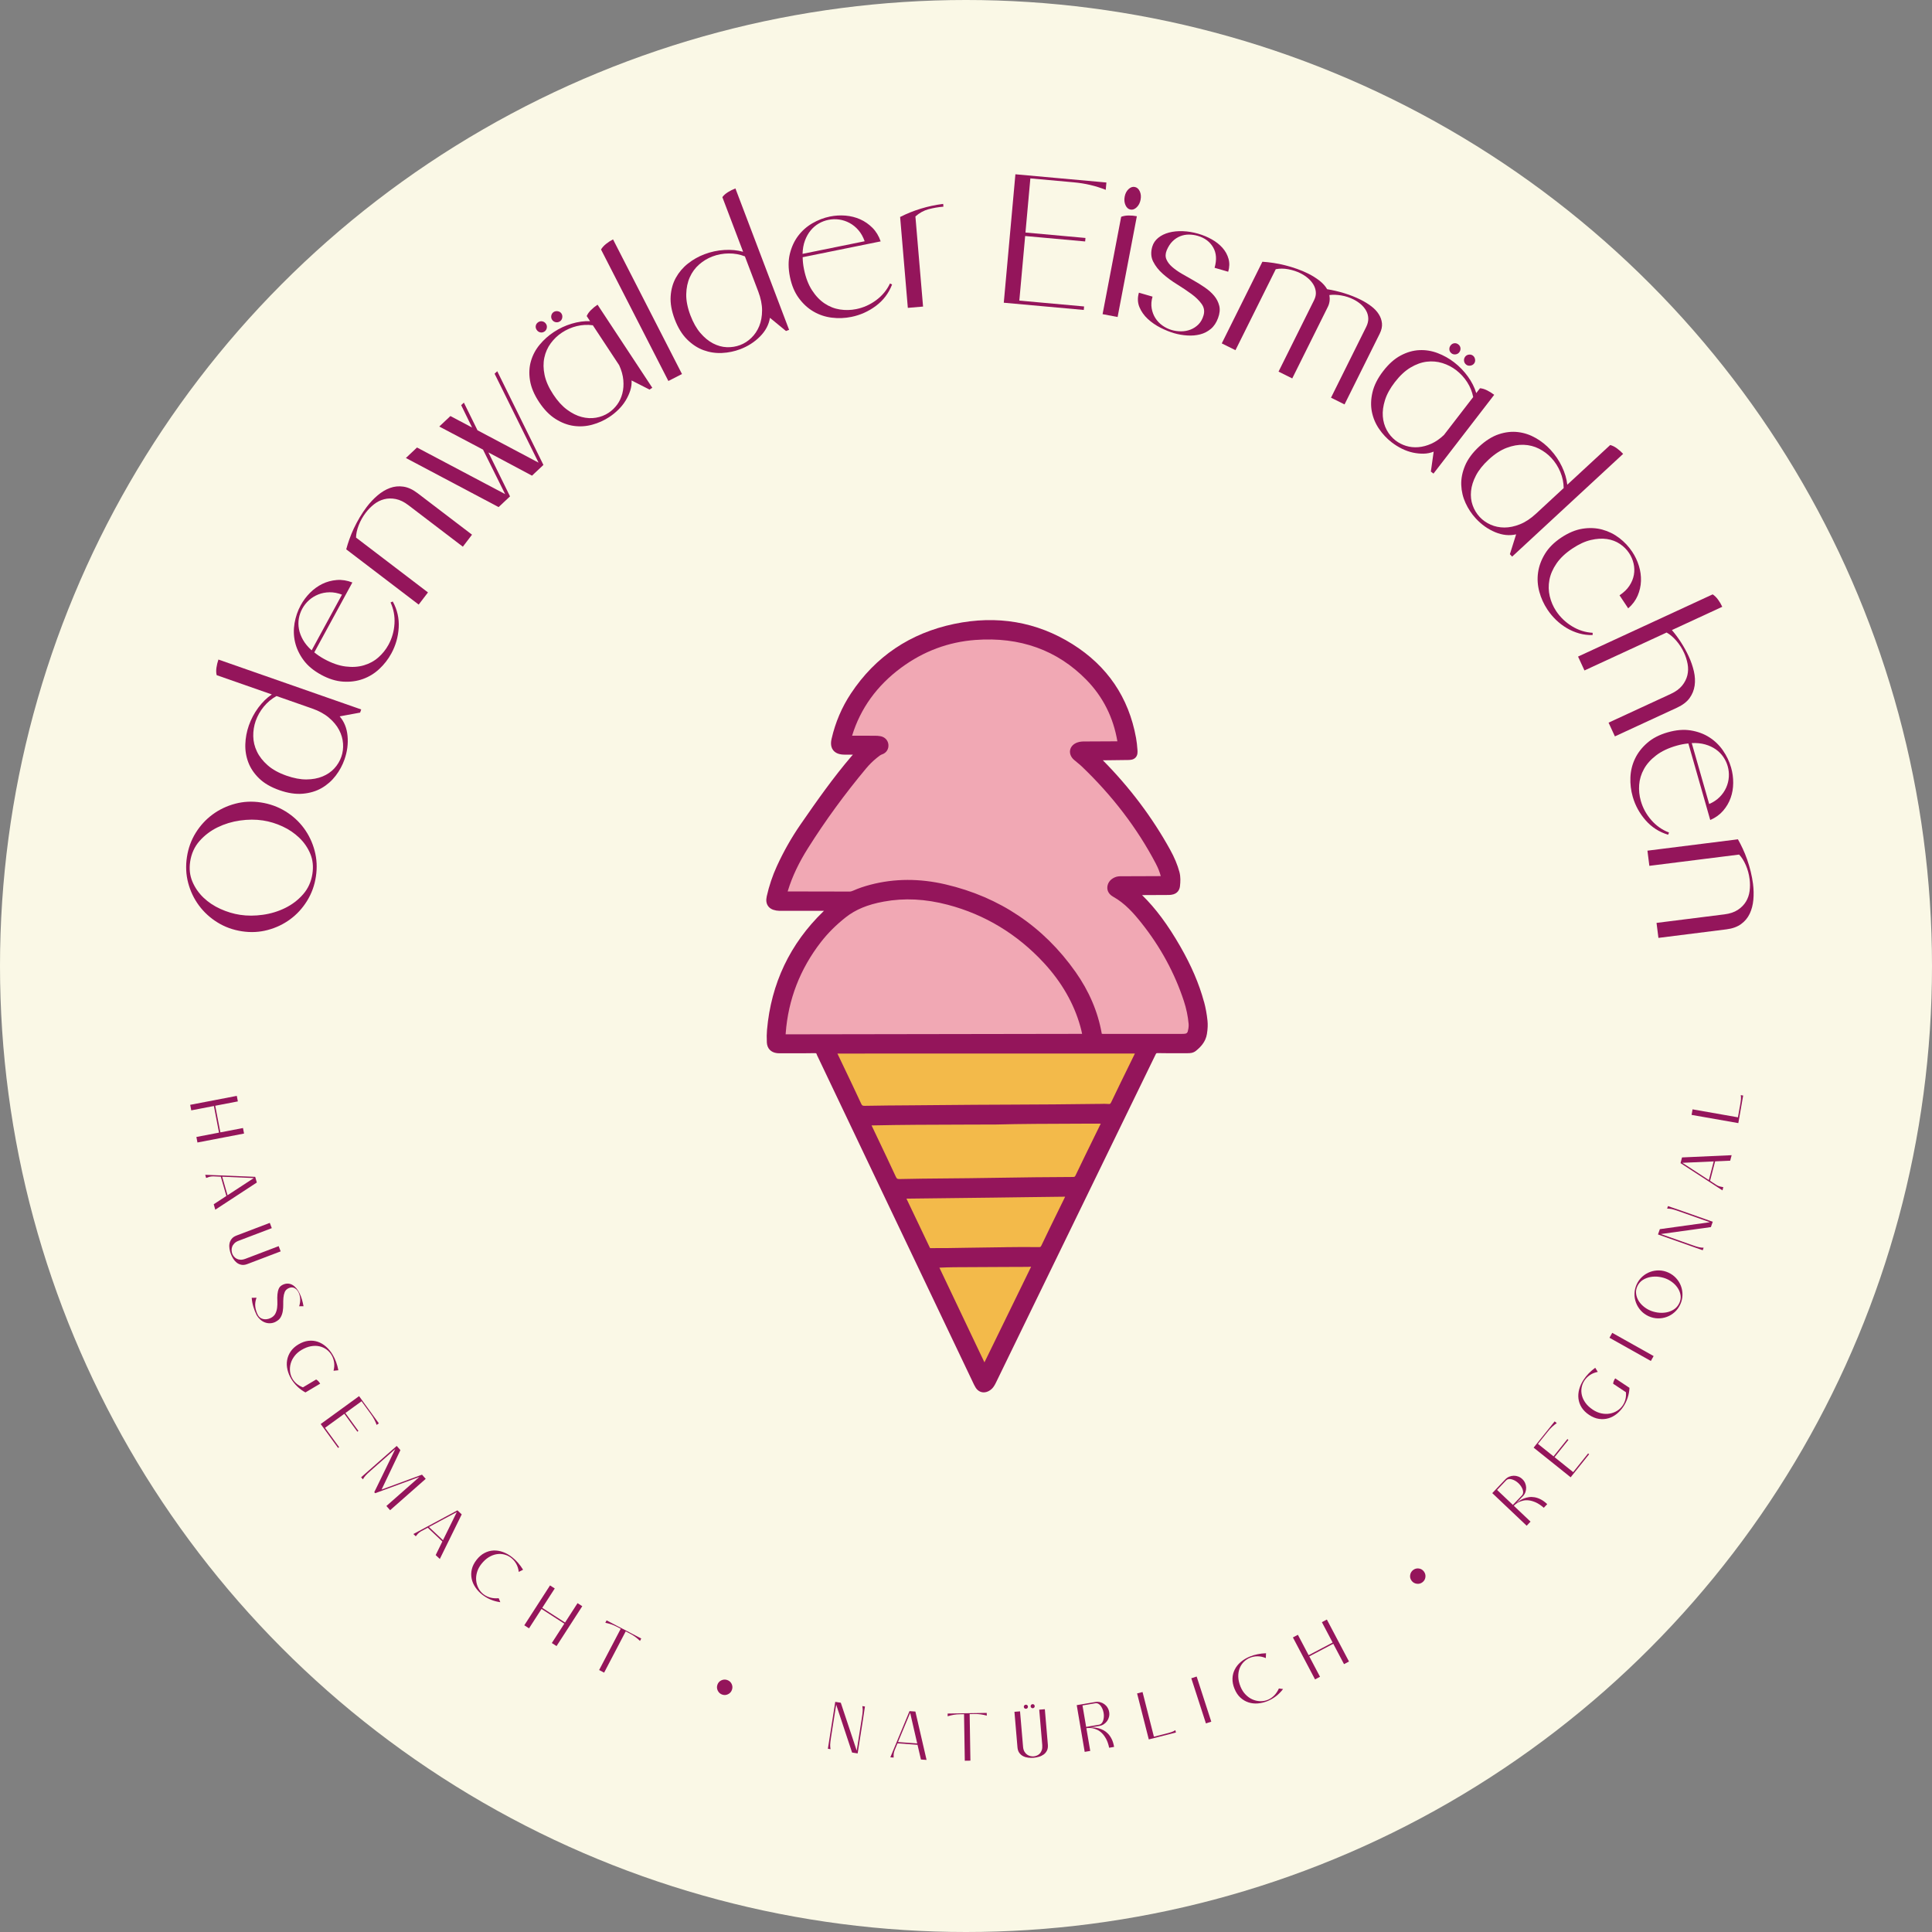 <svg xmlns="http://www.w3.org/2000/svg" id="Ebene_2" data-name="Ebene 2" viewBox="0 0 818 818"><rect x="0" y="0" width="818" height="818" fill="#808080" stroke="none"/><g id="Allgemeines"><circle cx="409" cy="409" r="409" style="fill: #faf8e6;"></circle><g><g id="Version_2_Lineart" data-name="Version 2 Lineart"><path d="m423.53,264.85c6.8.25,13.34,1.73,19.66,4.2,7.95,3.11,15.05,7.61,21.02,13.71,8.36,8.54,13.71,18.7,15.49,30.6.21,1.38.32,2.78.46,4.18.19,1.93-.07,2.29-1.96,2.32-4.28.06-8.57.07-12.85.1-.65,0-1.3.05-2.28.1.5.55.77.87,1.08,1.16,7.44,7.16,13.98,15.1,20.03,23.46,3.65,5.04,7.06,10.24,9.98,15.75,1.75,3.31,3.48,6.66,4.06,10.41.23,1.48.06,3.04-.15,4.54-.13.92-.96,1.42-1.89,1.54-.53.07-1.07.04-1.6.04-4.35,0-8.7.02-13.05.03h-2.36c1.11.99,1.89,1.68,2.64,2.39,5.9,5.54,10.59,12.04,14.81,18.89,4.57,7.42,8.38,15.23,11.03,23.55,1.22,3.83,2.05,7.74,2.17,11.78-.42.29-.42.57,0,.86.02,1.97-.24,3.87-1.26,5.6-.1.15-.2.3-.31.45-.18.25-.36.51-.54.76-.11.11-.21.22-.32.33l-.08.08c-.11.1-.21.19-.33.29-.11.07-.23.13-.36.17-.13.13-.26.25-.38.38-.19.25-.38.49-.57.74-.73,0-1.46.02-2.19.02-4.31,0-8.61,0-12.92.01-.6,0-1.39-.29-1.67.63-2.01,4.08-4.03,8.14-6.03,12.23-5.73,11.71-11.45,23.44-17.16,35.16-4.92,10.1-9.83,20.2-14.75,30.3-4.98,10.22-9.96,20.44-14.93,30.66-4.95,10.16-9.9,20.32-14.84,30.48-.29.6-.5,1.25-.83,1.82-.36.63-.74,1.29-1.25,1.79-1.77,1.71-3.12,1.41-4.19-.82-3.75-7.84-7.5-15.68-11.25-23.53-5.62-11.77-11.23-23.54-16.84-35.31-3.82-8.03-7.64-16.06-11.46-24.09-6.9-14.49-13.81-28.97-20.71-43.46-2.13-4.47-4.24-8.94-6.36-13.41-.31-.66-.66-1.3-1.04-2.02-2.06,0-4.06,0-6.06,0-4.08-.03-8.16-.07-12.24-.11-.23-.12-.47-.23-.71-.35l-.1-.07c-.11-.11-.21-.21-.32-.32-.19-.88-.46-1.75-.54-2.64-.09-.98,0-1.97.01-2.96.42-.27.47-.56.04-.87.41-7.46,2.09-14.63,4.79-21.59,3.06-7.92,7.22-15.22,12.77-21.63,2.7-3.12,5.87-5.83,8.83-8.72.23-.22.47-.44.94-.89-.75-.05-1.25-.12-1.73-.12-7.29,0-14.57.02-21.86-.01-.97,0-1.95-.31-2.92-.47-.14-.1-.28-.2-.42-.3-.77-.72-.85-1.57-.62-2.57,1.06-4.57,2.52-8.99,4.49-13.25,3.74-8.11,8.52-15.6,13.74-22.8,4.51-6.22,9.12-12.37,13.78-18.47,1.82-2.38,3.91-4.56,5.87-6.84.25-.29.5-.58,1.03-1.21-2.86,0-5.37.04-7.87-.02-.77-.02-1.61-.18-2.27-.53-1.59-.83-1.94-1.55-1.41-3.28,1.11-3.63,2.05-7.36,3.6-10.81,7.27-16.08,19.51-26.98,35.74-33.57,4.53-1.84,9.24-3.09,14.05-3.91,2.03-.35,4.1-.39,6.15-.57,3.17,0,6.34,0,9.51,0h0Zm-71.62,178.93c.16.51.21.77.32.99,2.48,5.26,4.97,10.51,7.47,15.76,1.32,2.78,2.66,5.54,3.95,8.33.45.98,1.08,1.47,2.18,1.34.39-.05.8,0,1.2,0,21.81-.24,43.61.3,65.42-.34,12.37-.36,24.76-.11,37.14-.04,1.74,0,2.62-.54,3.31-2.11,1.6-3.6,3.37-7.13,5.11-10.67,1.92-3.9,3.88-7.78,5.81-11.68.22-.45.36-.94.59-1.58h-132.49Zm14.3,30.41c4.4,9.26,8.67,18.24,12.99,27.32.65,0,1.32.01,1.98,0,5.61-.16,11.21-.07,16.83-.29,10.95-.44,21.92,0,32.89-.43,7.89-.32,15.8-.13,23.7-.03,1.68.02,2.51-.57,3.19-2.03,2.02-4.37,4.15-8.68,6.27-13.01,1.74-3.55,3.53-7.06,5.28-10.6.22-.45.37-.95.66-1.71-.89,0-1.54-.01-2.18,0-4.27.12-8.54.31-12.81.38-17.06.25-34.11-.22-51.18.34-11.77.39-23.56.08-35.35.09h-2.28,0Zm14.97,31.09c.35.95.55,1.66.86,2.3,3.29,6.87,6.64,13.71,9.85,20.61.77,1.67,1.68,2.32,3.59,2.3,15.1-.17,30.21.15,45.32-.42,1.23-.05,1.91-.38,2.45-1.51,2.98-6.21,6.03-12.38,9.05-18.56.68-1.38,1.39-2.75,2.04-4.14.18-.39.22-.84.39-1.55-.94,0-1.65-.01-2.37,0-6.74.18-13.48.1-20.23.29-15.29.45-30.61.37-45.91.51-1.2,0-2.41,0-3.61.01-.39,0-.78.08-1.45.15h0Zm59.28,28.84c-1.1-.03-1.87-.09-2.64-.08-13.31.13-26.62.26-39.93.4-.4,0-.81-.03-1.2,0-.43.04-.86.14-1.3.22.42,2.28,20.84,44.94,22.15,46.29.18-.19.41-.35.52-.56,2.79-5.78,5.54-11.58,8.34-17.35,3.39-6.98,6.82-13.93,10.24-20.9.97-1.98,1.98-3.95,2.95-5.93.28-.57.49-1.17.87-2.09h0Z" style="fill: #f1a8b4;"></path><path d="m351.55,441.94h132.5c-.23.63-.37,1.13-.59,1.58-1.93,3.9-3.89,7.78-5.81,11.68-1.74,3.54-3.51,7.06-5.11,10.67-.7,1.57-1.57,2.12-3.31,2.11-12.38-.08-24.77-.33-37.14.04-21.81.64-43.61.1-65.42.34-.4,0-.81-.04-1.2,0-1.1.14-1.73-.36-2.18-1.34-1.28-2.79-2.63-5.56-3.95-8.33-2.49-5.25-4.98-10.5-7.47-15.76-.11-.23-.16-.49-.32-.99h0Z" style="fill: #f3ba4a;"></path><path d="m365.85,472.35h2.28c11.78,0,23.58.3,35.35-.09,17.06-.56,34.12-.09,51.18-.34,4.27-.06,8.54-.25,12.81-.38.64-.02,1.29,0,2.18,0-.29.77-.43,1.26-.66,1.71-1.75,3.54-3.54,7.06-5.28,10.6-2.12,4.32-4.25,8.64-6.27,13.01-.68,1.47-1.51,2.05-3.19,2.03-7.9-.09-15.81-.28-23.7.03-10.97.44-21.94,0-32.89.43-5.62.22-11.22.13-16.83.29-.66.02-1.32,0-1.98,0-4.32-9.08-8.59-18.06-12.99-27.32h0Z" style="fill: #f3ba4a;"></path><path d="m454.38,502.48c-.17.7-.21,1.16-.39,1.55-.65,1.39-1.36,2.76-2.04,4.14-3.03,6.18-6.08,12.35-9.05,18.56-.54,1.13-1.23,1.47-2.45,1.51-15.1.57-30.21.26-45.32.42-1.92.02-2.82-.63-3.59-2.3-3.21-6.9-6.57-13.74-9.85-20.61-.31-.65-.51-1.35-.86-2.3h0s73.57-.97,73.57-.97Z" style="fill: #f3ba4a;"></path><path d="m440.09,532.28c-.38.92-.59,1.52-.87,2.09-.97,1.98-1.97,3.95-2.95,5.93-3.42,6.97-6.85,13.92-10.24,20.9-2.81,5.77-5.56,11.57-8.34,17.35-.11.22-.34.38-.52.56-1.31-1.35-21.73-44.01-22.15-46.29.43-.07.86-.18,1.3-.22.4-.04.8,0,1.2,0,13.31-.14,26.62-.27,39.93-.4.77,0,1.54.05,2.64.08h0Z" style="fill: #f3ba4a;"></path><path d="m509.75,424.11c-2.04-7.54-5.31-15.18-10-23.35-5.25-9.15-10.46-16.18-16.2-21.78,2.12-.01,4.24-.02,6.36-.03l4.37-.02c.47,0,1,0,1.56-.07,2.96-.36,3.63-2.46,3.76-3.68.2-1.87.32-3.88-.24-5.99-.81-3.02-2.11-6.15-4-9.55-7.5-13.56-17.05-26.25-28.41-37.73,1.16-.01,2.31-.02,3.47-.04,2.39-.02,4.79-.05,7.18-.09.96-.02,2.27-.04,3.21-1.06.94-1.02.85-2.34.78-3.3-.12-1.82-.32-3.46-.6-5.03-3.09-17.07-12.15-30.42-26.93-39.68-15.09-9.46-31.95-12.34-50.07-8.55-18.64,3.9-33.36,13.81-43.72,29.47-3.83,5.78-6.58,12.21-8.16,19.1-.18.77-.73,3.14.66,4.92,1.39,1.79,3.87,1.84,4.68,1.86.75.01,1.51.02,2.26.02h1.4c-.18.19-.36.38-.53.58-7.83,9.15-14.7,18.93-21.65,28.98-3.79,5.49-7.16,11.42-9.99,17.61-1.87,4.07-3.31,8.38-4.3,12.79-.37,1.67-.2,3,.52,4.06.72,1.06,1.88,1.7,3.56,1.97.79.13,1.55.13,2.23.12h.33c2.85,0,5.71,0,8.57,0,3.01,0,6.02,0,9.03,0-.09.09-.19.18-.28.26-14.09,13.63-22.12,30.51-23.85,50.15-.14,1.54-.16,3.22-.07,5.3.11,2.56,1.73,4.26,4.34,4.55.54.06,1.05.05,1.5.05h.35c1.27,0,2.54,0,3.81,0,3.31.01,6.73.03,10.1-.05.85-.02.87.05,1.03.55.11.35.26.63.37.84.03.05.05.1.08.16l28.08,58.95c12.44,26.12,24.89,52.24,37.34,78.35.08.17.16.35.24.52.34.72.69,1.47,1.15,2.21.83,1.33,2.07,2.04,3.42,2.04.74,0,1.51-.2,2.26-.63,1.56-.87,2.31-2.22,2.89-3.41,5.11-10.55,10.25-21.08,15.38-31.62l8.68-17.83c14.28-29.33,29.05-59.65,43.54-89.49.33-.68.38-.68,1.06-.66,2.95.07,5.94.05,8.82.04,1.16,0,2.33,0,3.49,0h.19c.9,0,2.28,0,3.5-.96,1.9-1.53,4.16-3.73,4.71-7.22.34-2.13.41-3.9.24-5.56-.29-2.8-.78-5.5-1.47-8.05h0Zm-92.94,152.7c-.38-.77-.74-1.54-1.1-2.3l-.11-.22c-4.65-9.77-9.29-19.53-13.93-29.3l-3.93-8.26c2.04-.09,4.14-.18,6.19-.19,7.17-.05,14.47-.08,21.52-.11l7.98-.03c1.04,0,2.1,0,3.14-.07-6.59,13.5-13.18,26.99-19.76,40.49h0Zm-83.64-138.89h0c-.2,0-.38,0-.53,0,0-.15.02-.32.03-.51,1.06-14.16,6.06-27.12,14.88-38.51,2.95-3.81,6.4-7.25,10.54-10.52,4.17-3.29,9.29-5.41,16.11-6.65,8.72-1.6,17.59-1.15,27.1,1.35,15.71,4.14,29.39,12.42,40.66,24.59,7.53,8.15,12.73,17.19,15.44,26.89.28.99.54,2.05.76,3.17l-124.99.2Zm131.91,29.47c-12.45.19-25.12.24-37.37.3-10.01.04-20.35.09-30.53.2-3.92.04-7.83.07-11.75.1-6.29.04-12.8.08-19.21.21-1.03.02-1.23-.1-1.65-1.01-2.46-5.33-5.04-10.72-7.53-15.92-.83-1.73-1.66-3.46-2.48-5.19,5.98-.01,11.95-.01,17.93-.01h47.31s60.71-.01,60.71-.01c-.75,1.54-1.51,3.08-2.26,4.62-2.55,5.2-5.19,10.57-7.72,15.89-.44.92-.62.9-1.23.85-1.13-.1-2.21-.07-3.27-.04-.33,0-.65.02-.97.02h0Zm-56.4,8.76c4.18,0,8.52-.02,13.04-.04h.05c10.01-.27,22.58-.31,35.87-.35,2.79,0,5.61-.01,8.42-.02-.8,1.63-1.6,3.26-2.4,4.89-2.72,5.55-5.53,11.28-8.24,16.95-.32.67-.41.75-1.28.75-10.59.02-21.35.18-31.76.34-4.02.06-8.04.12-12.05.17-3.42.04-6.84.07-10.26.1-6.25.05-12.72.11-19.09.26-1.07.03-1.29-.12-1.76-1.13-2.55-5.53-5.22-11.11-7.79-16.51-.8-1.69-1.61-3.38-2.41-5.06,12.58-.28,25.14-.31,39.64-.35h0Zm16.58,51.92c-5.2.06-10.39.14-15.59.22l-8.86.14h-.34c-2.08,0-4.22-.02-6.35.03-.18,0-.27,0-.31-.02-.02-.03-.08-.11-.16-.27-1.99-4.2-3.99-8.4-6-12.59-1.29-2.69-2.58-5.38-3.86-8.08l10.98-.13c8.49-.1,16.98-.19,25.47-.3,4.48-.05,8.96-.11,13.44-.18,5.69-.08,11.39-.15,17.08-.21h.22s-.04.08-.06.12c-.87,1.78-1.74,3.57-2.62,5.35-2.42,4.93-4.92,10.03-7.32,15.08-.36.76-.48.8-1.2.79-4.68-.08-9.42-.02-14,.03h-.52,0Zm41.54-90.36h-.31c-.01-.07-.03-.16-.04-.24-1.61-9.11-5.35-17.86-11.1-26-13.58-19.22-32.1-31.68-55.04-37.03-10.92-2.55-21.59-2.51-31.68.12-2.74.71-5.15,1.54-7.36,2.52-.63.28-1.11.41-1.61.4-6.71-.03-13.53-.03-20.13-.04h-5.6c-.15,0-.3,0-.44,0,.05-.17.11-.34.16-.51,1.81-5.86,4.6-11.73,8.52-17.94,7.36-11.67,15.63-22.99,24.55-33.66,1.39-1.66,2.87-3.12,4.4-4.35l.36-.29c.71-.57,1.32-1.07,1.97-1.29,1.84-.6,2.91-2.3,2.69-4.22-.21-1.78-1.49-3.12-3.34-3.48-.83-.17-1.65-.19-2.41-.19-2,0-4-.01-6.01-.02-1.2,0-2.41,0-3.61,0,3.54-11.55,10.55-21.25,20.82-28.82,9.39-6.93,19.95-10.87,31.38-11.72,18.88-1.4,34.7,4.29,47.05,16.93,6.97,7.14,11.37,15.88,13.07,25.99h-.25c-4.08.02-8.15.04-12.23.06h-1.23c-.95,0-2.13.01-3.33.46-1.61.6-2.69,1.76-2.97,3.19-.27,1.42.3,2.9,1.56,4.05.54.49,1.09.93,1.62,1.36.61.5,1.19.96,1.7,1.46,13.01,12.43,23.56,26.25,31.35,41.09.97,1.84,1.67,3.58,2.13,5.32,0,.03.01.05.02.08-3.11.01-6.22.02-9.34.04-2.31,0-4.63.01-6.94.02h-.29c-.84,0-1.89-.01-2.99.5-2.14.99-2.82,2.54-3.01,3.67-.18,1.08-.1,3.1,2.45,4.52,4.9,2.72,8.65,6.95,11.95,11.11,8.03,10.09,14.07,21.21,17.95,33.03,1.05,3.2,1.73,6.47,2.02,9.71.05.57.02,1.18-.09,1.86-.35,2.15-.54,2.32-2.65,2.34-2.76.02-5.56.02-8.27.01h-13.41c-4.01,0-8.03,0-12.05,0v-.02Z" style="fill: #94155b;"></path></g><g><path d="m79.15,362.83c.57-3.75,1.82-7.17,3.73-10.24,1.92-3.07,4.29-5.66,7.14-7.75,2.84-2.09,6.02-3.61,9.53-4.54,3.51-.94,7.14-1.12,10.89-.55,3.81.58,7.27,1.83,10.4,3.75,3.13,1.92,5.73,4.31,7.83,7.15,2.09,2.84,3.61,6.02,4.54,9.53.94,3.51,1.12,7.17.54,10.97-.57,3.75-1.82,7.18-3.74,10.28-1.92,3.1-4.3,5.7-7.14,7.79s-6.02,3.61-9.53,4.54c-3.51.94-7.14,1.12-10.89.55-3.8-.58-7.26-1.83-10.36-3.75-3.1-1.92-5.71-4.3-7.83-7.15-2.12-2.85-3.64-6.04-4.58-9.57s-1.11-7.2-.53-11.01Zm53.12,7.15c.47-3.08.18-5.9-.88-8.46-1.06-2.55-2.61-4.82-4.65-6.78-2.04-1.97-4.41-3.58-7.11-4.83-2.7-1.25-5.47-2.1-8.29-2.53-3.08-.47-6.32-.46-9.71.02-3.39.48-6.56,1.45-9.51,2.89s-5.5,3.37-7.63,5.78c-2.13,2.41-3.45,5.31-3.97,8.71-.47,3.08-.15,5.92.95,8.51,1.1,2.59,2.68,4.85,4.72,6.8,2.04,1.94,4.43,3.53,7.17,4.76,2.73,1.23,5.48,2.06,8.26,2.48,3.08.47,6.32.46,9.71-.02,3.39-.48,6.55-1.45,9.47-2.9,2.93-1.45,5.45-3.38,7.55-5.79,2.1-2.41,3.41-5.29,3.92-8.63Z" style="fill: #94155b;"></path><path d="m91.74,285.85c-.23-.91-.27-1.95-.1-3.13.17-1.18.45-2.34.84-3.47l60.45,21.13-.46,1.33-8.66,1.6c1.92,2.22,3.04,4.98,3.34,8.28.31,3.3-.12,6.62-1.29,9.96-.86,2.46-2.1,4.75-3.73,6.88-1.63,2.13-3.6,3.87-5.91,5.21-2.31,1.34-4.98,2.14-7.99,2.41-3.01.27-6.31-.22-9.9-1.48-3.58-1.25-6.44-2.9-8.56-4.94-2.12-2.04-3.66-4.3-4.61-6.78-.95-2.48-1.38-5.07-1.29-7.76.09-2.7.58-5.32,1.47-7.87.96-2.75,2.3-5.28,4.02-7.6,1.72-2.32,3.63-4.19,5.72-5.6l-23.34-8.16Zm25.33,8.86c-2.04,1.11-3.82,2.59-5.36,4.45-1.53,1.86-2.68,3.9-3.46,6.1-.72,2.06-1.06,4.21-1.02,6.46.04,2.25.56,4.41,1.57,6.5,1,2.09,2.52,4.02,4.54,5.8s4.68,3.25,7.97,4.4c3.09,1.08,5.91,1.61,8.45,1.59,2.54-.02,4.81-.44,6.8-1.26,1.99-.82,3.66-1.96,5-3.42,1.34-1.46,2.32-3.1,2.96-4.92.62-1.77.86-3.64.72-5.61-.14-1.98-.69-3.89-1.67-5.75-.98-1.86-2.41-3.58-4.3-5.18-1.89-1.6-4.26-2.9-7.11-3.89l-15.09-5.28Z" style="fill: #94155b;"></path><path d="m166.3,254.69c1.9,3.46,2.74,7.15,2.51,11.05-.23,3.9-1.27,7.54-3.11,10.92-1.34,2.47-3.04,4.65-5.08,6.56s-4.36,3.33-6.94,4.26c-2.58.93-5.38,1.31-8.38,1.12-3.01-.19-6.11-1.15-9.31-2.89-3.24-1.77-5.75-3.85-7.51-6.27-1.76-2.41-2.95-4.94-3.56-7.58-.61-2.64-.67-5.31-.21-8.02.47-2.71,1.33-5.22,2.6-7.55,1.07-1.96,2.39-3.73,3.96-5.31,1.57-1.57,3.3-2.82,5.19-3.75,1.89-.92,3.93-1.47,6.1-1.65,2.17-.18,4.38.17,6.63,1.04l-16.12,29.59c1.27,1.04,2.68,1.99,4.23,2.84,3.2,1.74,6.21,2.79,9.03,3.14,2.83.36,5.4.19,7.73-.5,2.33-.69,4.37-1.79,6.12-3.33,1.75-1.53,3.19-3.33,4.31-5.38,1.49-2.74,2.33-5.7,2.53-8.88s-.36-6.19-1.66-9.03l.92-.39Zm-21.5-2.92c-1.81-.69-3.57-1.03-5.27-1-1.7.02-3.29.33-4.76.92-1.48.59-2.79,1.4-3.94,2.43-1.15,1.03-2.1,2.23-2.85,3.6-.7,1.28-1.18,2.65-1.44,4.1-.26,1.46-.25,2.96.03,4.5.28,1.55.86,3.09,1.74,4.63.88,1.54,2.09,3,3.65,4.39l12.83-23.56Z" style="fill: #94155b;"></path><path d="m146.6,232.57c.34-1.31.78-2.72,1.32-4.24.54-1.52,1.17-3.06,1.91-4.63.74-1.56,1.56-3.12,2.49-4.68.92-1.55,1.9-3.01,2.94-4.38,1.42-1.86,2.96-3.5,4.62-4.91,1.67-1.41,3.41-2.45,5.23-3.12s3.71-.86,5.68-.57c1.97.29,3.97,1.21,5.99,2.75l23.07,17.59-3.88,5.09-23.07-17.59c-1.82-1.39-3.6-2.25-5.33-2.59s-3.37-.32-4.92.08c-1.54.39-2.97,1.11-4.28,2.13-1.31,1.03-2.47,2.21-3.48,3.53-1.29,1.7-2.3,3.49-3.03,5.39-.73,1.9-1.1,3.63-1.11,5.19l30.45,23.22-3.93,5.15-30.7-23.41Z" style="fill: #94155b;"></path><path d="m210.54,157.19l19.54,39.66-4.83,4.54-18.46-9.83,9.15,18.6-4.83,4.54-39.26-20.79,4.71-4.44,37.31,19.73-9.36-18.83-18.52-9.78,4.71-4.44,9.18,4.86-4.62-9.47,1.14-1.07,5.77,11.71,25.85,13.7-18.61-37.65,1.14-1.07Z" style="fill: #94155b;"></path><path d="m248.41,133.81c.37-.86.97-1.71,1.82-2.55.85-.84,1.77-1.59,2.77-2.25l23.18,35.17-1.17.77-7.6-3.87c.08,1.44-.11,2.88-.57,4.3-.46,1.43-1.1,2.81-1.92,4.17-.82,1.35-1.83,2.63-3.04,3.83-1.2,1.2-2.52,2.27-3.95,3.21-2.17,1.43-4.55,2.5-7.13,3.21-2.58.71-5.19.89-7.82.53-2.63-.35-5.22-1.33-7.78-2.95s-4.88-4.01-6.97-7.17-3.37-6.22-3.84-9.15c-.47-2.93-.33-5.67.42-8.22s1.98-4.86,3.7-6.92c1.72-2.07,3.71-3.85,5.96-5.33,2.34-1.55,4.87-2.73,7.57-3.54,2.7-.81,5.3-1.17,7.79-1.07l-1.42-2.15Zm-17.9,6.57c-.57.37-1.16.49-1.79.34-.63-.15-1.13-.5-1.5-1.07-.37-.56-.5-1.15-.37-1.76.12-.61.47-1.1,1.04-1.48.56-.37,1.16-.48,1.79-.34.63.15,1.13.5,1.5,1.07.34.52.45,1.11.32,1.75s-.46,1.14-.98,1.49Zm20.48-2.66c-2.26-.31-4.52-.2-6.77.35-2.25.55-4.36,1.47-6.31,2.76-1.82,1.2-3.4,2.71-4.73,4.52s-2.23,3.84-2.71,6.09c-.48,2.25-.45,4.69.1,7.31.55,2.63,1.78,5.4,3.7,8.3,1.8,2.74,3.74,4.87,5.81,6.4s4.14,2.57,6.2,3.1c2.07.54,4.08.64,6.05.31,1.96-.33,3.75-1.02,5.35-2.08,1.39-.92,2.59-2.07,3.61-3.45,1.02-1.39,1.75-2.96,2.21-4.73.46-1.76.59-3.66.41-5.69-.18-2.03-.77-4.12-1.75-6.27l-11.16-16.93Zm-13.9-1.67c-.56.37-1.17.49-1.82.36s-1.16-.48-1.53-1.05c-.34-.52-.45-1.11-.32-1.75.13-.65.46-1.14.98-1.49s1.12-.46,1.79-.34c.67.12,1.18.44,1.52.96.34.52.46,1.12.34,1.79-.12.67-.44,1.18-.96,1.52Z" style="fill: #94155b;"></path><path d="m254.48,105.63c.5-.84,1.21-1.63,2.12-2.36.91-.73,1.9-1.37,2.96-1.91l29.19,57-5.76,2.95-28.52-55.68Z" style="fill: #94155b;"></path><path d="m305.85,83.47c.54-.76,1.32-1.46,2.33-2.1,1.01-.63,2.07-1.16,3.19-1.59l22.73,59.87-1.31.5-6.8-5.59c-.46,2.9-1.85,5.53-4.18,7.89-2.33,2.36-5.15,4.17-8.45,5.42-2.43.92-4.99,1.45-7.66,1.58-2.68.13-5.27-.26-7.79-1.17-2.51-.91-4.84-2.43-6.99-4.56-2.15-2.13-3.89-4.97-5.24-8.52-1.35-3.55-1.92-6.79-1.73-9.73s.93-5.57,2.22-7.89,2.99-4.32,5.11-5.99c2.12-1.67,4.44-2.98,6.97-3.94,2.72-1.03,5.52-1.64,8.41-1.81,2.88-.18,5.54.08,7.97.77l-8.78-23.12Zm9.53,25.08c-2.16-.85-4.44-1.26-6.85-1.24-2.41.03-4.71.45-6.9,1.28-2.04.78-3.91,1.9-5.6,3.38-1.69,1.48-3.01,3.27-3.96,5.38-.95,2.11-1.46,4.52-1.52,7.21-.06,2.69.53,5.67,1.76,8.93,1.16,3.06,2.57,5.56,4.22,7.49,1.65,1.93,3.43,3.4,5.34,4.4,1.91,1,3.85,1.54,5.83,1.62,1.98.08,3.87-.22,5.67-.9,1.75-.66,3.34-1.68,4.76-3.06,1.42-1.38,2.53-3.03,3.33-4.98.79-1.94,1.19-4.15,1.2-6.63,0-2.48-.53-5.12-1.6-7.95l-5.68-14.95Z" style="fill: #94155b;"></path><path d="m377.69,120.49c-1.43,3.69-3.71,6.7-6.84,9.03-3.14,2.34-6.59,3.88-10.36,4.65-2.75.56-5.51.67-8.29.33-2.78-.34-5.35-1.19-7.72-2.57-2.38-1.37-4.46-3.27-6.25-5.7-1.79-2.42-3.05-5.42-3.77-8.98-.73-3.62-.75-6.88-.04-9.78.71-2.9,1.88-5.44,3.51-7.6,1.63-2.16,3.63-3.93,6-5.32,2.37-1.38,4.86-2.34,7.46-2.87,2.19-.45,4.39-.57,6.61-.39,2.21.19,4.28.71,6.21,1.57,1.92.86,3.65,2.06,5.19,3.6,1.53,1.55,2.69,3.46,3.47,5.74l-33.02,6.7c.01,1.64.2,3.33.55,5.06.72,3.57,1.86,6.55,3.41,8.94,1.55,2.39,3.33,4.26,5.35,5.6,2.02,1.34,4.19,2.19,6.49,2.54s4.6.3,6.89-.17c3.06-.62,5.87-1.88,8.43-3.78,2.56-1.9,4.51-4.26,5.85-7.08l.89.46Zm-11.6-18.34c-.64-1.83-1.51-3.39-2.62-4.68-1.11-1.29-2.37-2.31-3.76-3.06-1.4-.75-2.87-1.24-4.39-1.46-1.53-.22-3.06-.17-4.59.14-1.43.29-2.78.8-4.06,1.54-1.28.74-2.43,1.71-3.43,2.92-1,1.21-1.81,2.65-2.43,4.31-.62,1.67-.95,3.54-1.01,5.62l26.3-5.34Z" style="fill: #94155b;"></path><path d="m381.1,91.87c5.7-2.88,11.78-4.73,18.24-5.54l.1,1.17c-2.18.18-4.27.55-6.29,1.08-2.02.54-3.87,1.56-5.57,3.06l3.24,38.16-6.45.55-3.26-38.47Z" style="fill: #94155b;"></path><path d="m436.25,75.53l-2.07,22.92,25.4,2.3-.13,1.48-25.4-2.3-2.47,27.34,27.42,2.48-.13,1.48-33.87-3.06,4.92-54.38,38.53,3.48-.28,3.11c-4.23-1.69-8.73-2.75-13.5-3.18l-18.41-1.67Z" style="fill: #94155b;"></path><path d="m474.71,91.79c.91-.35,1.96-.54,3.12-.55,1.17-.02,2.34.09,3.51.31l-8.15,42.67-6.36-1.21,7.87-41.22Zm3.92-3.06c-.92-.18-1.62-.8-2.1-1.87-.48-1.07-.6-2.27-.35-3.6s.8-2.39,1.64-3.18c.84-.79,1.72-1.1,2.64-.92.92.18,1.62.79,2.11,1.83.49,1.05.61,2.23.35,3.56-.25,1.33-.8,2.4-1.65,3.22-.85.82-1.73,1.14-2.65.96Z" style="fill: #94155b;"></path><path d="m493.98,105.98c-.57,1.41-.61,2.68-.13,3.82.48,1.14,1.29,2.22,2.44,3.22s2.51,1.97,4.12,2.9c1.6.92,3.24,1.86,4.91,2.8,1.68.95,3.29,1.96,4.85,3.03,1.56,1.07,2.86,2.24,3.9,3.49s1.76,2.65,2.15,4.2.22,3.3-.51,5.25c-.73,1.96-1.75,3.49-3.08,4.59s-2.83,1.87-4.52,2.3c-1.7.43-3.5.58-5.41.46-1.91-.12-3.77-.44-5.57-.96-1.85-.54-3.78-1.31-5.78-2.33s-3.8-2.25-5.38-3.71c-1.58-1.46-2.76-3.13-3.54-5.01-.78-1.88-.86-3.92-.22-6.11l5.77,1.67c-.51,1.75-.63,3.39-.37,4.93.26,1.54.78,2.92,1.56,4.15.78,1.23,1.78,2.28,2.99,3.14,1.21.87,2.52,1.5,3.91,1.91,1.3.38,2.64.56,4.02.56,1.38,0,2.7-.25,3.95-.72,1.25-.48,2.37-1.21,3.36-2.19.99-.99,1.72-2.28,2.18-3.88.51-1.75.23-3.36-.83-4.83-1.06-1.47-2.51-2.88-4.34-4.22s-3.86-2.7-6.09-4.08c-2.23-1.38-4.22-2.85-5.99-4.42-1.77-1.57-3.12-3.29-4.07-5.16-.95-1.87-1.08-3.98-.4-6.33.44-1.5,1.29-2.75,2.55-3.77s2.78-1.75,4.54-2.22c1.76-.46,3.71-.66,5.85-.58,2.14.08,4.31.44,6.51,1.07,2.05.59,3.97,1.39,5.76,2.4s3.3,2.2,4.53,3.58c1.22,1.38,2.07,2.93,2.55,4.64.48,1.71.44,3.54-.13,5.48l-5.77-1.67c.98-3.4.78-6.28-.62-8.67-1.39-2.38-3.56-4-6.51-4.85-1.2-.35-2.43-.53-3.7-.54-1.27-.01-2.5.21-3.69.68-1.19.47-2.28,1.18-3.26,2.14-.98.96-1.81,2.24-2.49,3.83Z" style="fill: #94155b;"></path><path d="m561.91,122.45c2.42.39,4.85.96,7.29,1.71,2.44.75,4.71,1.65,6.81,2.69,1.68.83,3.19,1.76,4.54,2.78s2.42,2.15,3.2,3.38c.78,1.23,1.24,2.53,1.37,3.9s-.19,2.83-.95,4.36l-14.9,29.96-5.73-2.85,14.9-29.96c.62-1.26.92-2.46.88-3.61-.04-1.15-.33-2.22-.88-3.22-.55-1-1.29-1.9-2.22-2.72-.93-.81-2-1.52-3.21-2.12-1.58-.79-3.27-1.34-5.06-1.65s-3.49-.37-5.09-.18c.31,1.84.08,3.52-.69,5.06l-15.04,30.24-5.8-2.88,15.04-30.24c.6-1.21.85-2.38.74-3.51-.11-1.13-.46-2.19-1.07-3.19-.61-1-1.38-1.89-2.33-2.68-.94-.79-1.97-1.46-3.09-2.02-1.58-.79-3.31-1.35-5.17-1.7-1.86-.35-3.63-.35-5.3-.02l-17.06,34.29-5.8-2.88,17.2-34.57c1.46.09,3.04.26,4.71.51,1.67.25,3.35.59,5.03,1.02,1.67.43,3.34.93,4.99,1.52s3.2,1.24,4.64,1.96c1.77.88,3.36,1.88,4.79,2.99,1.42,1.11,2.5,2.32,3.25,3.62Z" style="fill: #94155b;"></path><path d="m626.6,164.38c.93.06,1.94.36,3.01.89,1.07.53,2.08,1.16,3.03,1.89l-25.71,33.36-1.11-.86,1.19-8.44c-1.34.54-2.76.83-4.26.86s-3.02-.13-4.56-.46c-1.55-.34-3.08-.88-4.61-1.63-1.52-.75-2.96-1.65-4.32-2.69-2.06-1.59-3.85-3.49-5.36-5.7-1.51-2.21-2.53-4.62-3.05-7.22-.52-2.6-.44-5.37.26-8.32.69-2.94,2.2-5.92,4.52-8.93s4.78-5.21,7.4-6.6c2.62-1.4,5.26-2.16,7.91-2.28,2.65-.12,5.24.29,7.75,1.25s4.84,2.25,6.99,3.91c2.22,1.71,4.16,3.72,5.81,6,1.65,2.29,2.83,4.63,3.55,7.02l1.57-2.04Zm-2.86,3.71c-.44-2.24-1.29-4.34-2.54-6.29s-2.81-3.64-4.66-5.07c-1.73-1.33-3.67-2.33-5.81-3-2.14-.67-4.36-.86-6.64-.59-2.28.28-4.58,1.1-6.88,2.48-2.31,1.37-4.52,3.44-6.65,6.2-2,2.6-3.39,5.12-4.16,7.58s-1.08,4.75-.92,6.88c.16,2.13.72,4.07,1.67,5.82.95,1.75,2.19,3.21,3.71,4.39,1.32,1.02,2.8,1.78,4.44,2.29,1.64.51,3.37.69,5.19.55,1.82-.14,3.65-.63,5.51-1.46s3.64-2.07,5.36-3.7l12.38-16.06Zm-9.18-18.5c-.54-.41-.84-.94-.9-1.58-.06-.64.11-1.23.52-1.76.41-.53.93-.84,1.55-.92.62-.08,1.2.09,1.73.5.54.41.83.94.9,1.58.06.64-.11,1.23-.52,1.76-.38.49-.9.78-1.55.87-.66.08-1.23-.06-1.73-.44Zm6.24,4.81c-.54-.41-.85-.95-.93-1.6-.08-.66.08-1.25.49-1.79.38-.49.9-.78,1.55-.87.66-.08,1.23.06,1.73.44s.79.91.9,1.58c.11.67-.03,1.25-.41,1.75s-.91.79-1.58.9c-.67.11-1.26-.03-1.75-.41Z" style="fill: #94155b;"></path><path d="m681.74,188.42c.91.22,1.85.68,2.82,1.38.97.7,1.86,1.49,2.67,2.37l-47,43.5-.95-1.03,2.64-8.4c-2.86.66-5.82.35-8.88-.92-3.06-1.28-5.79-3.21-8.19-5.81-1.77-1.91-3.21-4.08-4.33-6.51-1.12-2.43-1.73-4.99-1.83-7.66-.1-2.67.44-5.4,1.61-8.19,1.18-2.79,3.16-5.47,5.94-8.05,2.79-2.58,5.58-4.33,8.37-5.25,2.79-.92,5.51-1.22,8.15-.9,2.64.32,5.12,1.16,7.46,2.5,2.34,1.34,4.43,3,6.26,4.99,1.98,2.14,3.59,4.51,4.83,7.11,1.24,2.6,2,5.16,2.27,7.68l18.15-16.79Zm-19.69,18.23c-.02-2.32-.49-4.59-1.42-6.82-.93-2.22-2.18-4.2-3.77-5.91-1.48-1.6-3.23-2.91-5.23-3.93-2-1.02-4.16-1.57-6.48-1.66s-4.73.34-7.25,1.29c-2.52.95-5.06,2.61-7.62,4.98-2.4,2.22-4.19,4.47-5.37,6.72-1.17,2.25-1.87,4.45-2.08,6.6-.21,2.14.01,4.15.68,6.02.66,1.87,1.65,3.5,2.96,4.92,1.27,1.37,2.81,2.46,4.62,3.27,1.81.81,3.76,1.21,5.86,1.22,2.1,0,4.29-.45,6.59-1.37,2.3-.92,4.55-2.41,6.77-4.46l11.73-10.86Z" style="fill: #94155b;"></path><path d="m674.32,268.88c-1.96.05-3.87-.18-5.71-.7-1.85-.52-3.59-1.27-5.23-2.24-1.64-.97-3.15-2.12-4.54-3.45-1.38-1.33-2.61-2.8-3.67-4.4-1.55-2.34-2.7-4.86-3.43-7.56-.73-2.7-.91-5.41-.53-8.12.38-2.72,1.36-5.36,2.93-7.93,1.57-2.57,3.87-4.86,6.9-6.88,3.08-2.04,6.09-3.29,9.03-3.75,2.94-.46,5.73-.33,8.36.39,2.63.72,5.03,1.91,7.19,3.56,2.16,1.66,3.97,3.59,5.44,5.8,1.24,1.86,2.19,3.85,2.84,5.98.66,2.12.95,4.25.88,6.39s-.54,4.21-1.4,6.22c-.86,2-2.19,3.8-4.01,5.38l-3.67-5.52c1.82-1.21,3.22-2.56,4.19-4.05.98-1.49,1.61-3.03,1.89-4.63.28-1.59.24-3.19-.13-4.78s-1-3.06-1.89-4.41c-1.01-1.52-2.3-2.81-3.89-3.88-1.59-1.07-3.41-1.76-5.49-2.07s-4.35-.17-6.8.4c-2.46.57-5.05,1.76-7.79,3.58-2.95,1.96-5.2,4.08-6.77,6.37-1.57,2.29-2.57,4.61-3.01,6.96-.44,2.35-.39,4.66.15,6.92.54,2.27,1.44,4.35,2.7,6.26,1.73,2.6,3.96,4.74,6.69,6.42,2.74,1.68,5.66,2.61,8.78,2.79l-.02.95Z" style="fill: #94155b;"></path><path d="m707.87,266.77c1.37,1.6,2.67,3.35,3.89,5.25s2.29,3.84,3.21,5.82c.98,2.12,1.72,4.25,2.21,6.37.49,2.12.6,4.15.32,6.08-.28,1.93-1,3.7-2.15,5.29-1.15,1.59-2.91,2.93-5.27,4.03l-26.34,12.17-2.68-5.81,26.34-12.17c2.08-.96,3.67-2.13,4.79-3.5,1.11-1.37,1.85-2.83,2.23-4.38.37-1.55.41-3.14.11-4.78s-.8-3.21-1.49-4.72c-.89-1.94-2.01-3.67-3.35-5.2s-2.69-2.67-4.06-3.41l-34.77,16.06-2.72-5.88,57-26.34c.82.54,1.58,1.28,2.27,2.22.69.94,1.29,1.95,1.79,3.04l-21.31,9.85Z" style="fill: #94155b;"></path><path d="m706.28,353.42c-3.79-1.13-6.96-3.17-9.54-6.12s-4.39-6.26-5.45-9.96c-.77-2.7-1.1-5.45-.98-8.24.12-2.79.77-5.43,1.96-7.9,1.18-2.48,2.91-4.7,5.19-6.68,2.27-1.98,5.16-3.46,8.66-4.46,3.55-1.02,6.8-1.28,9.75-.8,2.95.48,5.57,1.45,7.85,2.91,2.28,1.46,4.21,3.31,5.77,5.57,1.56,2.26,2.71,4.66,3.44,7.21.62,2.15.92,4.33.9,6.56-.01,2.22-.37,4.33-1.08,6.31-.7,1.99-1.77,3.8-3.19,5.45-1.42,1.65-3.24,2.96-5.45,3.91l-9.26-32.4c-1.64.14-3.3.46-5,.94-3.5,1-6.38,2.37-8.64,4.1-2.27,1.73-3.99,3.65-5.16,5.78-1.18,2.12-1.85,4.34-2.03,6.66-.18,2.32.06,4.61.7,6.86.86,3,2.33,5.7,4.43,8.1,2.09,2.4,4.6,4.16,7.51,5.28l-.39.92Zm17.38-13c1.78-.78,3.27-1.77,4.46-2.98,1.2-1.21,2.11-2.54,2.75-3.99.64-1.45,1.01-2.95,1.11-4.5.1-1.54-.06-3.06-.49-4.56-.4-1.4-1.02-2.71-1.86-3.93-.84-1.22-1.9-2.28-3.18-3.19-1.29-.9-2.78-1.6-4.49-2.08s-3.6-.67-5.68-.57l7.38,25.8Z" style="fill: #94155b;"></path><path d="m735.84,355.38c.67,1.17,1.35,2.49,2.03,3.95.68,1.46,1.31,3.01,1.88,4.64.57,1.63,1.07,3.32,1.5,5.08s.75,3.48.97,5.18c.29,2.32.34,4.57.14,6.74-.2,2.17-.71,4.14-1.54,5.89s-2.05,3.22-3.65,4.39c-1.61,1.17-3.68,1.92-6.21,2.23l-28.79,3.62-.8-6.35,28.79-3.62c2.27-.29,4.14-.91,5.62-1.89s2.63-2.14,3.45-3.5c.82-1.36,1.34-2.87,1.55-4.52.21-1.65.21-3.3,0-4.95-.27-2.12-.8-4.1-1.61-5.97-.81-1.86-1.76-3.36-2.84-4.48l-38,4.77-.81-6.42,38.31-4.81Z" style="fill: #94155b;"></path></g><g><path d="m103.33,479.94l-19.73,3.79-.45-2.34,9.58-1.84-2.17-11.27-9.58,1.84-.45-2.34,19.73-3.79.45,2.34-9.58,1.84,2.17,11.27,9.58-1.84.45,2.34Z" style="fill: #94155b;"></path><path d="m91.15,512.17l-.66-2.29,5.35-3.51-2.35-8.16-3.24-.14c-.34,0-.65.02-.92.06-.28.04-.54.1-.8.17-.37.11-.78.25-1.25.45l-.39-1.35,21.16.87.69,2.4-17.59,11.51Zm5.2-6.12l11.11-7.26-13.37-.57,2.25,7.83Z" style="fill: #94155b;"></path><path d="m118.82,529.83l-14.08,5.36c-.93.35-1.77.46-2.52.31-.75-.14-1.41-.44-1.98-.89-.57-.45-1.06-1-1.48-1.66-.42-.66-.75-1.33-1.01-2.01-.26-.68-.45-1.4-.58-2.17-.13-.77-.13-1.51,0-2.23.13-.71.42-1.37.89-1.98.46-.61,1.16-1.09,2.09-1.44l14.08-5.36.85,2.23-14.08,5.36c-.77.29-1.37.66-1.8,1.12-.43.45-.74.93-.91,1.44-.18.51-.25,1.02-.22,1.53s.12.97.28,1.38c.16.41.39.81.7,1.19.31.38.7.7,1.16.94.46.24,1,.38,1.62.41.62.03,1.31-.1,2.08-.39l14.08-5.36.85,2.23Z" style="fill: #94155b;"></path><path d="m116.65,559.68c-.76.36-1.52.56-2.28.58-.76.03-1.49-.09-2.19-.35s-1.35-.65-1.95-1.18c-.6-.53-1.12-1.16-1.57-1.91-.57-1.19-1.04-2.38-1.4-3.58-.36-1.2-.59-2.45-.69-3.76l2.03-.02c-.46,1.3-.64,2.52-.53,3.64.11,1.13.45,2.29,1.03,3.5.25.52.57.93.97,1.24.4.31.85.52,1.34.63.49.12,1,.14,1.54.07.54-.07,1.07-.23,1.59-.47.95-.46,1.62-1.06,2.02-1.83.4-.76.65-1.6.77-2.52.11-.91.15-1.86.1-2.85s-.04-1.92.04-2.82c.07-.89.26-1.7.56-2.42.3-.72.86-1.27,1.67-1.66.76-.36,1.49-.53,2.18-.5.69.03,1.35.22,1.96.57s1.18.85,1.7,1.48c.51.63.98,1.37,1.38,2.22.37.78.68,1.61.94,2.49.25.89.47,1.83.65,2.82l-1.84.02c.35-1.12.49-2.18.42-3.18-.07-.99-.29-1.86-.64-2.6-.44-.92-1.04-1.56-1.8-1.94-.76-.38-1.59-.35-2.49.08-.78.37-1.31.92-1.61,1.63-.29.71-.48,1.52-.55,2.41-.07.89-.1,1.83-.08,2.82.02.99-.05,1.95-.2,2.88-.15.93-.45,1.79-.9,2.58-.45.79-1.18,1.42-2.18,1.9Z" style="fill: #94155b;"></path><path d="m133.87,584.08c.32.17.63.41.92.72.29.32.55.67.77,1.04l-6.24,3.71c-1.28-.69-2.43-1.53-3.45-2.52-1.03-.99-1.88-2.07-2.58-3.24-.73-1.23-1.26-2.53-1.58-3.89-.32-1.36-.37-2.69-.15-3.98.22-1.3.72-2.53,1.49-3.69.78-1.16,1.89-2.18,3.34-3.04,1.4-.83,2.78-1.33,4.16-1.49,1.37-.16,2.69-.03,3.95.39s2.44,1.1,3.52,2.05c1.09.95,2.04,2.11,2.86,3.49.55.92,1.02,1.92,1.42,3.01.4,1.09.72,2.26.96,3.52l-2.04.21c.32-1.26.4-2.45.23-3.58s-.53-2.16-1.09-3.09c-.55-.92-1.26-1.7-2.15-2.35-.88-.64-1.88-1.08-2.99-1.33s-2.31-.25-3.59-.02c-1.28.23-2.6.75-3.97,1.56-1.2.71-2.19,1.57-2.96,2.58-.77,1-1.31,2.06-1.62,3.17-.31,1.11-.4,2.23-.28,3.35.12,1.13.48,2.18,1.05,3.15.46.77,1.05,1.46,1.79,2.08.73.61,1.6,1.12,2.62,1.51l5.6-3.33Z" style="fill: #94155b;"></path><path d="m153.08,593.29l-6.85,4.98,5.52,7.59-.44.32-5.52-7.59-8.17,5.94,5.96,8.2-.44.32-7.36-10.12,16.25-11.81,8.37,11.52-.93.67c-.56-1.58-1.35-3.08-2.39-4.51l-4-5.5Z" style="fill: #94155b;"></path><path d="m180.25,626.14l-15.08,13.28-1.57-1.79,13.98-12.31-18.74,6.9-.38-.43,8.89-18.27-10.3,9.07c-.59.52-1.07.95-1.44,1.3-.37.35-.67.66-.89.92-.23.26-.42.51-.58.74-.16.23-.32.49-.49.79l-.76-.86,15.08-13.28,1.56,1.77-7.97,16.7,17.12-6.31,1.57,1.79Z" style="fill: #94155b;"></path><path d="m186.2,660.04l-1.73-1.63,2.82-5.75-6.18-5.83-2.86,1.53c-.29.17-.55.34-.77.52-.22.18-.42.36-.6.56-.26.28-.54.62-.84,1.02l-1.02-.96,18.65-10.03,1.82,1.71-9.27,18.87Zm1.35-7.92l5.86-11.91-11.79,6.31,5.93,5.59Z" style="fill: #94155b;"></path><path d="m211.83,678.36c-1.45-.2-2.83-.57-4.13-1.12-1.3-.55-2.49-1.25-3.57-2.1-1.13-.89-2.08-1.91-2.86-3.07-.78-1.15-1.31-2.37-1.57-3.66-.27-1.28-.25-2.61.06-3.97.31-1.36.99-2.71,2.03-4.03,1.01-1.28,2.12-2.24,3.35-2.88,1.22-.64,2.5-.99,3.83-1.05,1.33-.06,2.67.16,4.02.65,1.35.5,2.66,1.24,3.92,2.24.84.66,1.64,1.43,2.41,2.3.76.87,1.48,1.85,2.15,2.94l-1.83.93c-.15-1.29-.51-2.43-1.07-3.42-.56-.99-1.27-1.82-2.12-2.5-.84-.67-1.79-1.14-2.84-1.42-1.05-.29-2.14-.34-3.27-.17s-2.24.59-3.36,1.26c-1.11.67-2.16,1.63-3.15,2.87-.87,1.1-1.48,2.25-1.84,3.46-.36,1.21-.49,2.39-.38,3.54.11,1.15.42,2.22.94,3.23.52,1.01,1.22,1.86,2.11,2.56.81.64,1.76,1.12,2.85,1.43s2.31.41,3.64.3l.67,1.66Z" style="fill: #94155b;"></path><path d="m246.53,680.06l-10.89,16.88-2-1.29,5.29-8.2-9.65-6.22-5.29,8.2-2-1.29,10.89-16.88,2,1.29-5.29,8.2,9.65,6.22,5.29-8.2,2,1.29Z" style="fill: #94155b;"></path><path d="m271.5,693.74l-.53,1.02c-.61-.6-1.26-1.16-1.95-1.67s-1.41-.96-2.17-1.36l-1.93-1.01-9.14,17.47-2.11-1.1,9.14-17.47-1.68-.88c-.76-.4-1.55-.73-2.36-1.01-.81-.27-1.63-.49-2.48-.65l.53-1.02,14.67,7.68Z" style="fill: #94155b;"></path><path d="m305.8,717.49c-.85-.29-1.48-.84-1.89-1.66-.4-.81-.46-1.65-.17-2.5s.84-1.48,1.65-1.87c.81-.39,1.64-.44,2.5-.15s1.48.83,1.87,1.63c.39.8.45,1.62.16,2.48s-.83,1.49-1.64,1.89c-.8.41-1.63.47-2.48.18Z" style="fill: #94155b;"></path><path d="m363.12,742.39l-2.35-.37-6.74-20.29-2.17,13.81c-.12.78-.21,1.42-.27,1.92-.06.5-.09.93-.1,1.28,0,.35,0,.66.03.93s.07.58.13.92l-1.13-.18,3.12-19.85,2.35.37,6.74,20.29,2.17-13.81c.12-.77.21-1.41.27-1.9.06-.5.09-.92.1-1.28,0-.36,0-.67-.04-.95-.03-.28-.07-.58-.12-.92l1.11.17-.28,1.79-.46,3.12-.28,1.79-2.07,13.16Z" style="fill: #94155b;"></path><path d="m392.3,745.14l-2.38-.17-1.45-6.23-8.47-.61-1.25,2.99c-.12.32-.21.61-.27.89-.06.27-.1.54-.12.81-.03.38-.03.82,0,1.32l-1.4-.1,8.12-19.56,2.49.18,4.73,20.48Zm-3.96-6.99l-2.98-12.93-5.15,12.35,8.13.59Z" style="fill: #94155b;"></path><path d="m417.78,725.24l.02,1.15c-.83-.23-1.66-.41-2.51-.53-.84-.12-1.7-.17-2.56-.16l-2.18.04.32,19.71-2.38.04-.32-19.71-1.89.03c-.86.01-1.71.09-2.55.24s-1.67.35-2.49.61l-.02-1.15,16.56-.27Z" style="fill: #94155b;"></path><path d="m442.38,723.68l1.28,15.01c.08.99-.05,1.83-.39,2.51-.35.68-.81,1.24-1.4,1.66-.59.42-1.26.75-2.01.96-.75.22-1.49.36-2.21.42s-1.47.05-2.25-.04-1.49-.29-2.14-.61c-.65-.32-1.2-.79-1.66-1.4-.46-.61-.73-1.42-.81-2.41l-1.28-15.01,2.37-.2,1.28,15.01c.07.82.26,1.5.58,2.04.31.54.69.96,1.13,1.27.44.31.91.52,1.41.63.5.11.97.15,1.41.11.44-.04.89-.15,1.35-.35s.87-.48,1.22-.85c.35-.38.63-.86.83-1.44.2-.58.26-1.29.2-2.11l-1.28-15.01,2.37-.2Zm-7.94-.19c-.25.02-.46-.04-.65-.19-.19-.15-.29-.35-.31-.59-.02-.25.05-.46.21-.64.16-.18.36-.28.61-.3.23-.02.44.04.62.19.19.15.29.35.31.59.02.25-.05.46-.21.64-.16.18-.35.28-.58.29Zm2.86-.24c-.25.02-.46-.04-.63-.19-.18-.15-.27-.35-.3-.59-.02-.25.05-.46.21-.64.16-.18.35-.27.58-.29.25-.02.46.04.63.19.18.15.27.35.3.59.02.23-.04.44-.19.62s-.34.29-.59.31Z" style="fill: #94155b;"></path><path d="m461.6,731.42c.48-.02,1.04-.02,1.66.02.63.04,1.28.15,1.96.33s1.36.46,2.03.82c.67.36,1.3.85,1.9,1.47.59.62,1.11,1.38,1.56,2.3.45.91.78,2,.99,3.27l-2.09.36c-.31-1.5-.75-2.75-1.29-3.75-.55-1-1.14-1.82-1.79-2.45-.64-.63-1.3-1.09-1.97-1.4s-1.31-.51-1.91-.63c-.6-.12-1.13-.17-1.57-.15-.44.02-.76.04-.95.07l-.17.03,1.64,9.62-2.35.4-3.37-19.78,7.89-1.34c.7-.12,1.37-.09,2.02.08.65.17,1.24.45,1.77.83.53.39.98.86,1.33,1.43.36.57.6,1.2.72,1.9.12.68.1,1.35-.05,2s-.41,1.25-.79,1.79-.84,1-1.4,1.37c-.56.38-1.18.62-1.88.74l-3.9.67Zm3.81-1.2c.36-.06.68-.24.96-.53.28-.29.5-.66.67-1.12.17-.45.27-.97.32-1.54.05-.57.02-1.17-.09-1.79-.11-.62-.28-1.2-.51-1.73-.24-.53-.51-.99-.81-1.36-.31-.37-.64-.65-1-.83-.36-.18-.72-.24-1.08-.18l-5.55.94,1.55,9.08,5.55-.95Z" style="fill: #94155b;"></path><path d="m492.85,734.22c.78-.2,1.41-.36,1.89-.49.48-.13.89-.26,1.22-.37.34-.11.63-.23.87-.35.25-.12.51-.28.8-.47l.25,1-11.49,2.92-4.95-19.47,2.31-.59,4.81,18.91,4.28-1.09Z" style="fill: #94155b;"></path><path d="m510.58,729.68l-6.19-19.11,2.27-.73,6.19,19.11-2.27.73Z" style="fill: #94155b;"></path><path d="m543.26,715.12c-.89,1.17-1.89,2.18-3,3.04-1.12.86-2.31,1.55-3.59,2.07-1.33.54-2.69.87-4.08.99-1.39.11-2.71-.03-3.96-.43-1.25-.4-2.39-1.07-3.43-2.01s-1.87-2.19-2.51-3.75c-.62-1.5-.9-2.95-.86-4.33.04-1.38.37-2.67.97-3.85.6-1.19,1.45-2.25,2.54-3.18,1.1-.93,2.39-1.71,3.88-2.31.99-.41,2.05-.73,3.19-.96,1.13-.24,2.34-.38,3.62-.43l-.09,2.05c-1.2-.5-2.37-.75-3.5-.75s-2.21.21-3.22.62c-.99.41-1.87,1-2.64,1.78-.77.78-1.35,1.7-1.75,2.76s-.59,2.25-.55,3.54c.04,1.3.35,2.68.95,4.15.53,1.29,1.23,2.4,2.11,3.31.88.91,1.84,1.6,2.89,2.07,1.05.47,2.14.73,3.28.77,1.13.04,2.22-.15,3.27-.58.96-.39,1.84-.98,2.65-1.78.81-.8,1.49-1.81,2.05-3.02l1.77.24Z" style="fill: #94155b;"></path><path d="m561.79,685.71l9.37,17.77-2.11,1.11-4.55-8.63-10.16,5.35,4.55,8.63-2.11,1.11-9.37-17.77,2.11-1.11,4.55,8.63,10.16-5.35-4.55-8.63,2.11-1.11Z" style="fill: #94155b;"></path><path d="m602.26,669.93c-.72.54-1.53.75-2.43.62-.9-.13-1.62-.55-2.16-1.27s-.75-1.53-.61-2.41c.13-.89.56-1.6,1.28-2.15.72-.54,1.52-.75,2.4-.63.88.12,1.59.55,2.13,1.27s.76,1.53.64,2.42c-.12.89-.54,1.61-1.26,2.15Z" style="fill: #94155b;"></path><path d="m642.09,636.34c.37-.31.82-.63,1.34-.98s1.12-.65,1.77-.91c.66-.26,1.36-.45,2.12-.56.75-.12,1.55-.1,2.4.04.84.14,1.72.44,2.62.9.91.46,1.82,1.14,2.75,2.02l-1.46,1.54c-1.15-1.01-2.25-1.75-3.29-2.23-1.04-.47-2.01-.77-2.9-.89-.89-.12-1.69-.1-2.41.06s-1.36.37-1.91.64c-.55.27-1,.54-1.35.82-.34.28-.58.49-.71.63l-.12.12,7.08,6.71-1.64,1.73-14.56-13.8,5.51-5.81c.49-.51,1.04-.9,1.66-1.15.62-.25,1.26-.39,1.92-.4s1.3.1,1.93.34,1.2.6,1.71,1.09c.5.47.89,1.02,1.16,1.63s.42,1.25.45,1.91c.02.66-.07,1.3-.29,1.94-.22.64-.57,1.21-1.06,1.72l-2.72,2.87Zm2.33-3.25c.25-.26.4-.6.45-1,.05-.4,0-.83-.14-1.29s-.36-.94-.67-1.42-.69-.95-1.14-1.38-.94-.79-1.45-1.08c-.51-.28-1-.48-1.47-.6-.47-.12-.9-.14-1.3-.07-.4.07-.72.24-.97.5l-3.87,4.08,6.69,6.34,3.87-4.08Z" style="fill: #94155b;"></path><path d="m651.15,611.33l6.61,5.29,5.87-7.32.43.34-5.87,7.32,7.88,6.32,6.33-7.91.43.34-7.82,9.77-15.68-12.56,8.9-11.11.9.72c-1.38.96-2.62,2.12-3.72,3.49l-4.25,5.31Z" style="fill: #94155b;"></path><path d="m683,585.88c.01-.36.1-.74.26-1.14s.36-.78.61-1.15l6.05,4.02c-.07,1.45-.33,2.85-.78,4.2-.45,1.35-1.05,2.6-1.81,3.73-.79,1.19-1.74,2.23-2.82,3.1-1.09.88-2.26,1.49-3.53,1.86-1.27.37-2.59.45-3.98.25-1.39-.2-2.78-.76-4.18-1.69-1.35-.9-2.4-1.94-3.14-3.1-.74-1.17-1.19-2.41-1.36-3.73s-.06-2.67.32-4.06,1.02-2.75,1.91-4.09c.59-.89,1.29-1.75,2.1-2.59.81-.83,1.73-1.63,2.76-2.39l1.08,1.75c-1.27.26-2.38.7-3.32,1.34-.94.64-1.71,1.41-2.32,2.32-.59.89-.99,1.88-1.19,2.95-.2,1.08-.16,2.17.1,3.27.26,1.11.78,2.19,1.53,3.24.76,1.06,1.8,2.02,3.12,2.9,1.16.77,2.36,1.29,3.6,1.55,1.24.26,2.42.29,3.56.09s2.18-.6,3.14-1.2c.96-.6,1.76-1.37,2.38-2.31.5-.75.86-1.58,1.1-2.51.24-.92.31-1.93.23-3.02l-5.43-3.61Z" style="fill: #94155b;"></path><path d="m698.97,576.23l-17.52-9.83,1.17-2.08,17.52,9.83-1.17,2.08Z" style="fill: #94155b;"></path><path d="m692.97,543.77c.59-1.27,1.38-2.35,2.37-3.24.99-.89,2.1-1.56,3.32-2.01,1.22-.45,2.5-.66,3.83-.63,1.34.03,2.64.34,3.91.92,1.29.59,2.38,1.39,3.29,2.39.91,1,1.58,2.11,2.03,3.33.45,1.22.66,2.5.63,3.83-.03,1.34-.34,2.65-.93,3.93-.59,1.27-1.38,2.35-2.37,3.25-1,.9-2.1,1.57-3.32,2.02-1.22.45-2.5.66-3.83.63s-2.64-.34-3.91-.92c-1.28-.59-2.38-1.39-3.28-2.39-.9-1-1.58-2.11-2.03-3.33-.46-1.22-.67-2.51-.64-3.85s.35-2.66.94-3.95Zm18.04,7.97c.48-1.04.67-2.07.56-3.08-.11-1.01-.43-1.97-.95-2.87s-1.19-1.72-2.02-2.44-1.72-1.3-2.67-1.74c-1.04-.48-2.19-.81-3.43-.99-1.25-.18-2.47-.16-3.66.05s-2.29.63-3.29,1.26c-1,.63-1.76,1.52-2.3,2.67-.48,1.04-.66,2.08-.54,3.1.12,1.03.45,1.99.97,2.89.52.9,1.2,1.7,2.04,2.42.84.72,1.73,1.29,2.67,1.72,1.04.48,2.19.81,3.43.99,1.25.18,2.46.16,3.64-.05s2.27-.63,3.26-1.27c.99-.64,1.75-1.52,2.27-2.65Z" style="fill: #94155b;"></path><path d="m725.17,517.3l-.79,2.25-21.18,2.94,13.18,4.65c.74.26,1.35.47,1.84.62.48.15.9.26,1.24.33.34.07.65.12.92.14.27.03.58.04.93.04l-.38,1.08-18.95-6.68.79-2.25,21.18-2.94-13.18-4.65c-.74-.26-1.35-.46-1.82-.61s-.89-.26-1.24-.33c-.35-.07-.66-.12-.94-.13-.28-.02-.59-.03-.92-.05l.37-1.06,1.71.6,2.99,1.02,1.71.6,12.56,4.43Z" style="fill: #94155b;"></path><path d="m733.16,489.12l-.6,2.31-6.39.29-2.14,8.22,2.71,1.77c.29.17.57.32.82.42s.52.19.78.26c.37.1.8.18,1.3.25l-.35,1.36-17.76-11.53.63-2.42,21-.95Zm-7.59,2.62l-13.26.59,11.21,7.3,2.05-7.89Z" style="fill: #94155b;"></path><path d="m736.62,468.72c.14-.79.25-1.43.32-1.92.08-.49.13-.91.16-1.27.03-.35.04-.67.03-.94,0-.27-.04-.58-.1-.92l1.02.18-2.05,11.67-19.79-3.48.41-2.35,19.22,3.38.76-4.35Z" style="fill: #94155b;"></path></g></g></g></svg>